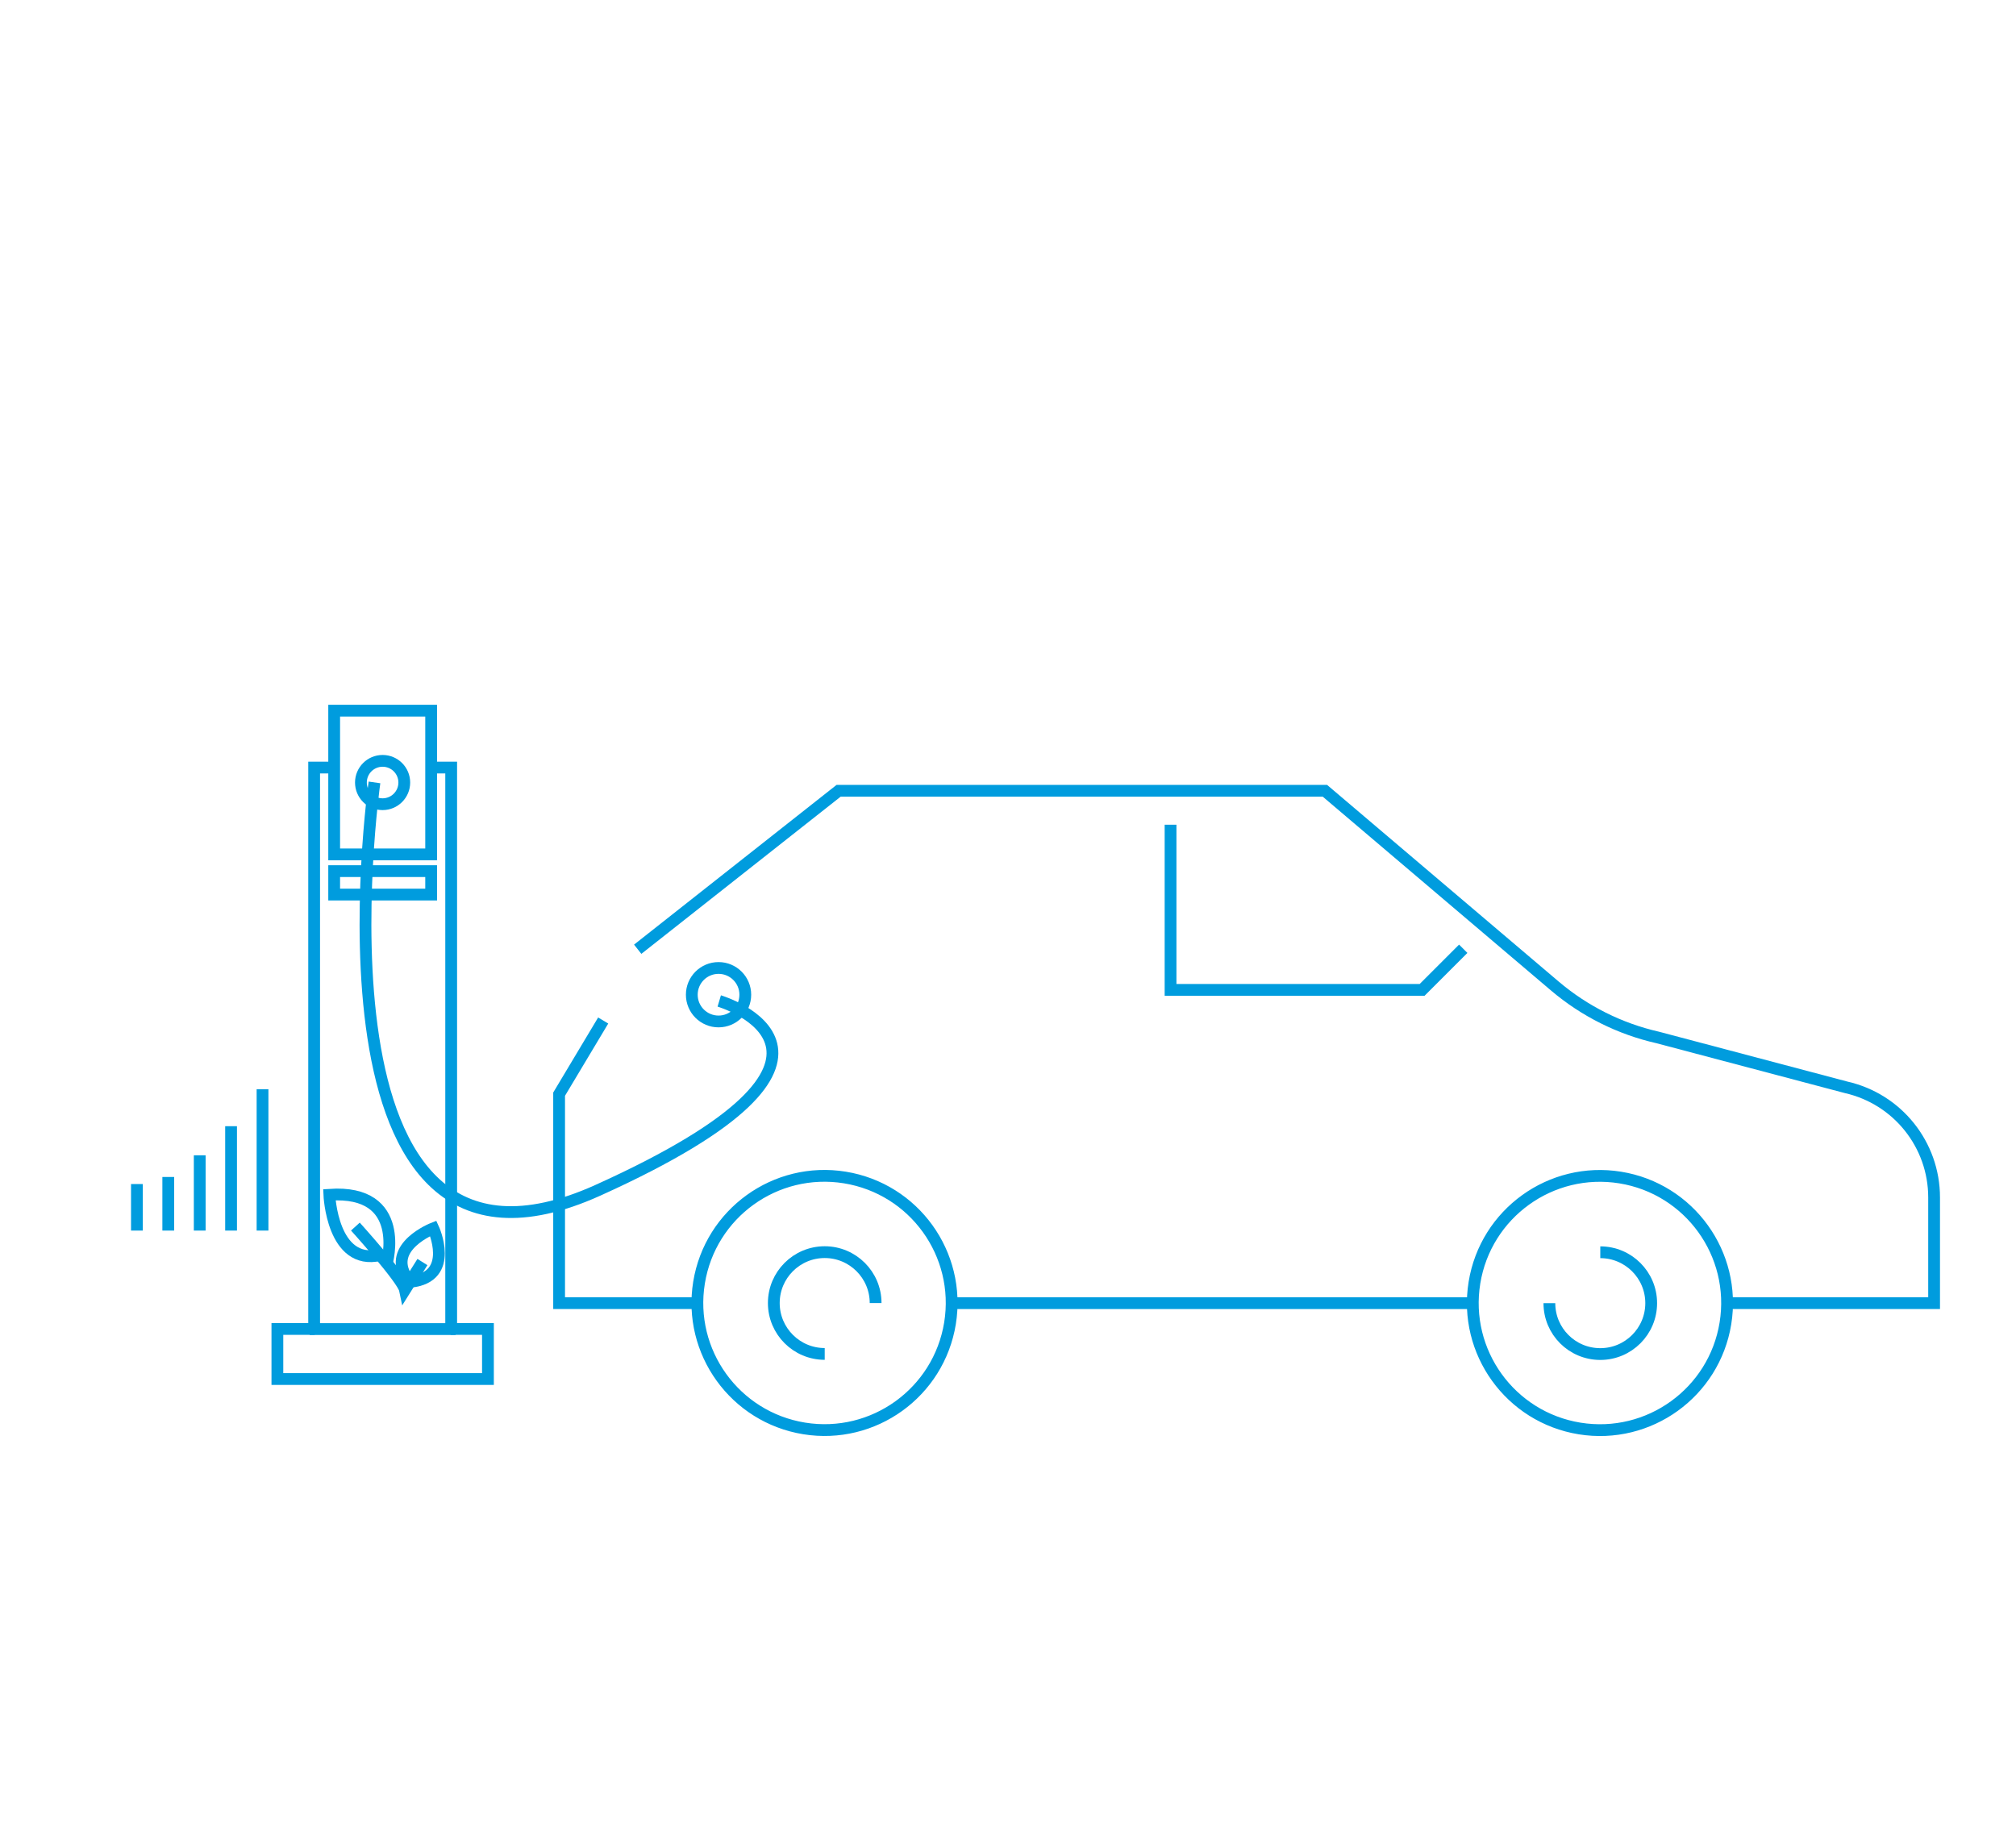 <?xml version="1.0" encoding="utf-8"?>
<!-- Generator: Adobe Illustrator 27.7.0, SVG Export Plug-In . SVG Version: 6.00 Build 0)  -->
<svg version="1.1" id="Layer_1" xmlns="http://www.w3.org/2000/svg" xmlns:xlink="http://www.w3.org/1999/xlink" x="0px" y="0px"
	 viewBox="0 0 171.09 154.74" style="enable-background:new 0 0 171.09 154.74;" xml:space="preserve">
<style type="text/css">
	.st0{fill:none;stroke:#009CDE;stroke-miterlimit:10;}
	.st1{fill:none;stroke:#009CDE;}
</style>
<polyline class="st0" points="38.24,112.8 41.41,112.8 41.41,117.05 23.54,117.05 23.54,112.8 26.71,112.8 "/>
<path class="st0" d="M31.78,66.41c0,0-6.59,46.16,18.96,34.62s10.3-16.07,10.3-16.07"/>
<g>
	<circle class="st0" cx="60.98" cy="84.43" r="2.27"/>
</g>
<path class="st0" d="M27.95,65.15h-1.29v47.09c0,0.19,0.02,0.38,0.05,0.57h11.53c0.03-0.18,0.05-0.37,0.05-0.57V65.15h-1.7"/>
<rect x="28.36" y="60.32" class="st0" width="8.23" height="12.2"/>
<rect x="28.36" y="73.94" class="st0" width="8.23" height="1.99"/>
<circle class="st0" cx="32.47" cy="66.42" r="1.84"/>
<g>
	<path class="st1" d="M34.54,108.49c-1.78-2.67,2.23-4.23,2.23-4.23s1.91,4.12-1.9,4.53"/>
	<path class="st1" d="M32.83,107.22c0,0,1.77-6.27-4.88-5.81c0,0,0.24,6.05,4.3,5.12"/>
	<path class="st1" d="M35.85,107.12l-1.48,2.36c-0.19-0.92-4.21-5.37-4.21-5.37"/>
</g>
<path class="st0" d="M35.85,74.08"/>
<g>
	<line class="st0" x1="11.62" y1="100.5" x2="11.62" y2="104.45"/>
	<line class="st0" x1="14.28" y1="99.9" x2="14.28" y2="104.45"/>
	<line class="st0" x1="16.95" y1="98.06" x2="16.95" y2="104.45"/>
	<line class="st0" x1="19.61" y1="95.59" x2="19.61" y2="104.45"/>
	<line class="st0" x1="22.28" y1="92.45" x2="22.28" y2="104.45"/>
</g>
<g>
	<polyline class="st0" points="59.2,110.61 47.45,110.61 47.45,92.87 51.19,86.62 	"/>
	<path class="st0" d="M146.6,110.61h17.54v-8.97c0-4.48-3.1-8.36-7.47-9.35l-15.98-4.23c-3.22-0.73-6.22-2.23-8.74-4.37
		l-19.51-16.57H71.17L54.12,80.57"/>
	<line class="st0" x1="80.79" y1="110.61" x2="125.02" y2="110.61"/>
</g>
<ellipse transform="matrix(0.16 -0.987 0.987 0.16 4.879 226.945)" class="st0" cx="135.81" cy="110.61" rx="10.79" ry="10.79"/>
<ellipse transform="matrix(0.16 -0.987 0.987 0.16 -50.397 161.976)" class="st0" cx="69.99" cy="110.61" rx="10.79" ry="10.79"/>
<path class="st0" d="M69.99,114.92c-2.38,0-4.32-1.93-4.32-4.32c0-2.38,1.93-4.32,4.32-4.32c2.38,0,4.32,1.93,4.32,4.32"/>
<path class="st0" d="M135.81,106.29c2.38,0,4.32,1.93,4.32,4.32c0,2.38-1.93,4.32-4.32,4.32s-4.32-1.93-4.32-4.32"/>
<polyline class="st0" points="99.34,70 99.34,84.02 120.69,84.02 124.18,80.53 "/>
</svg>
